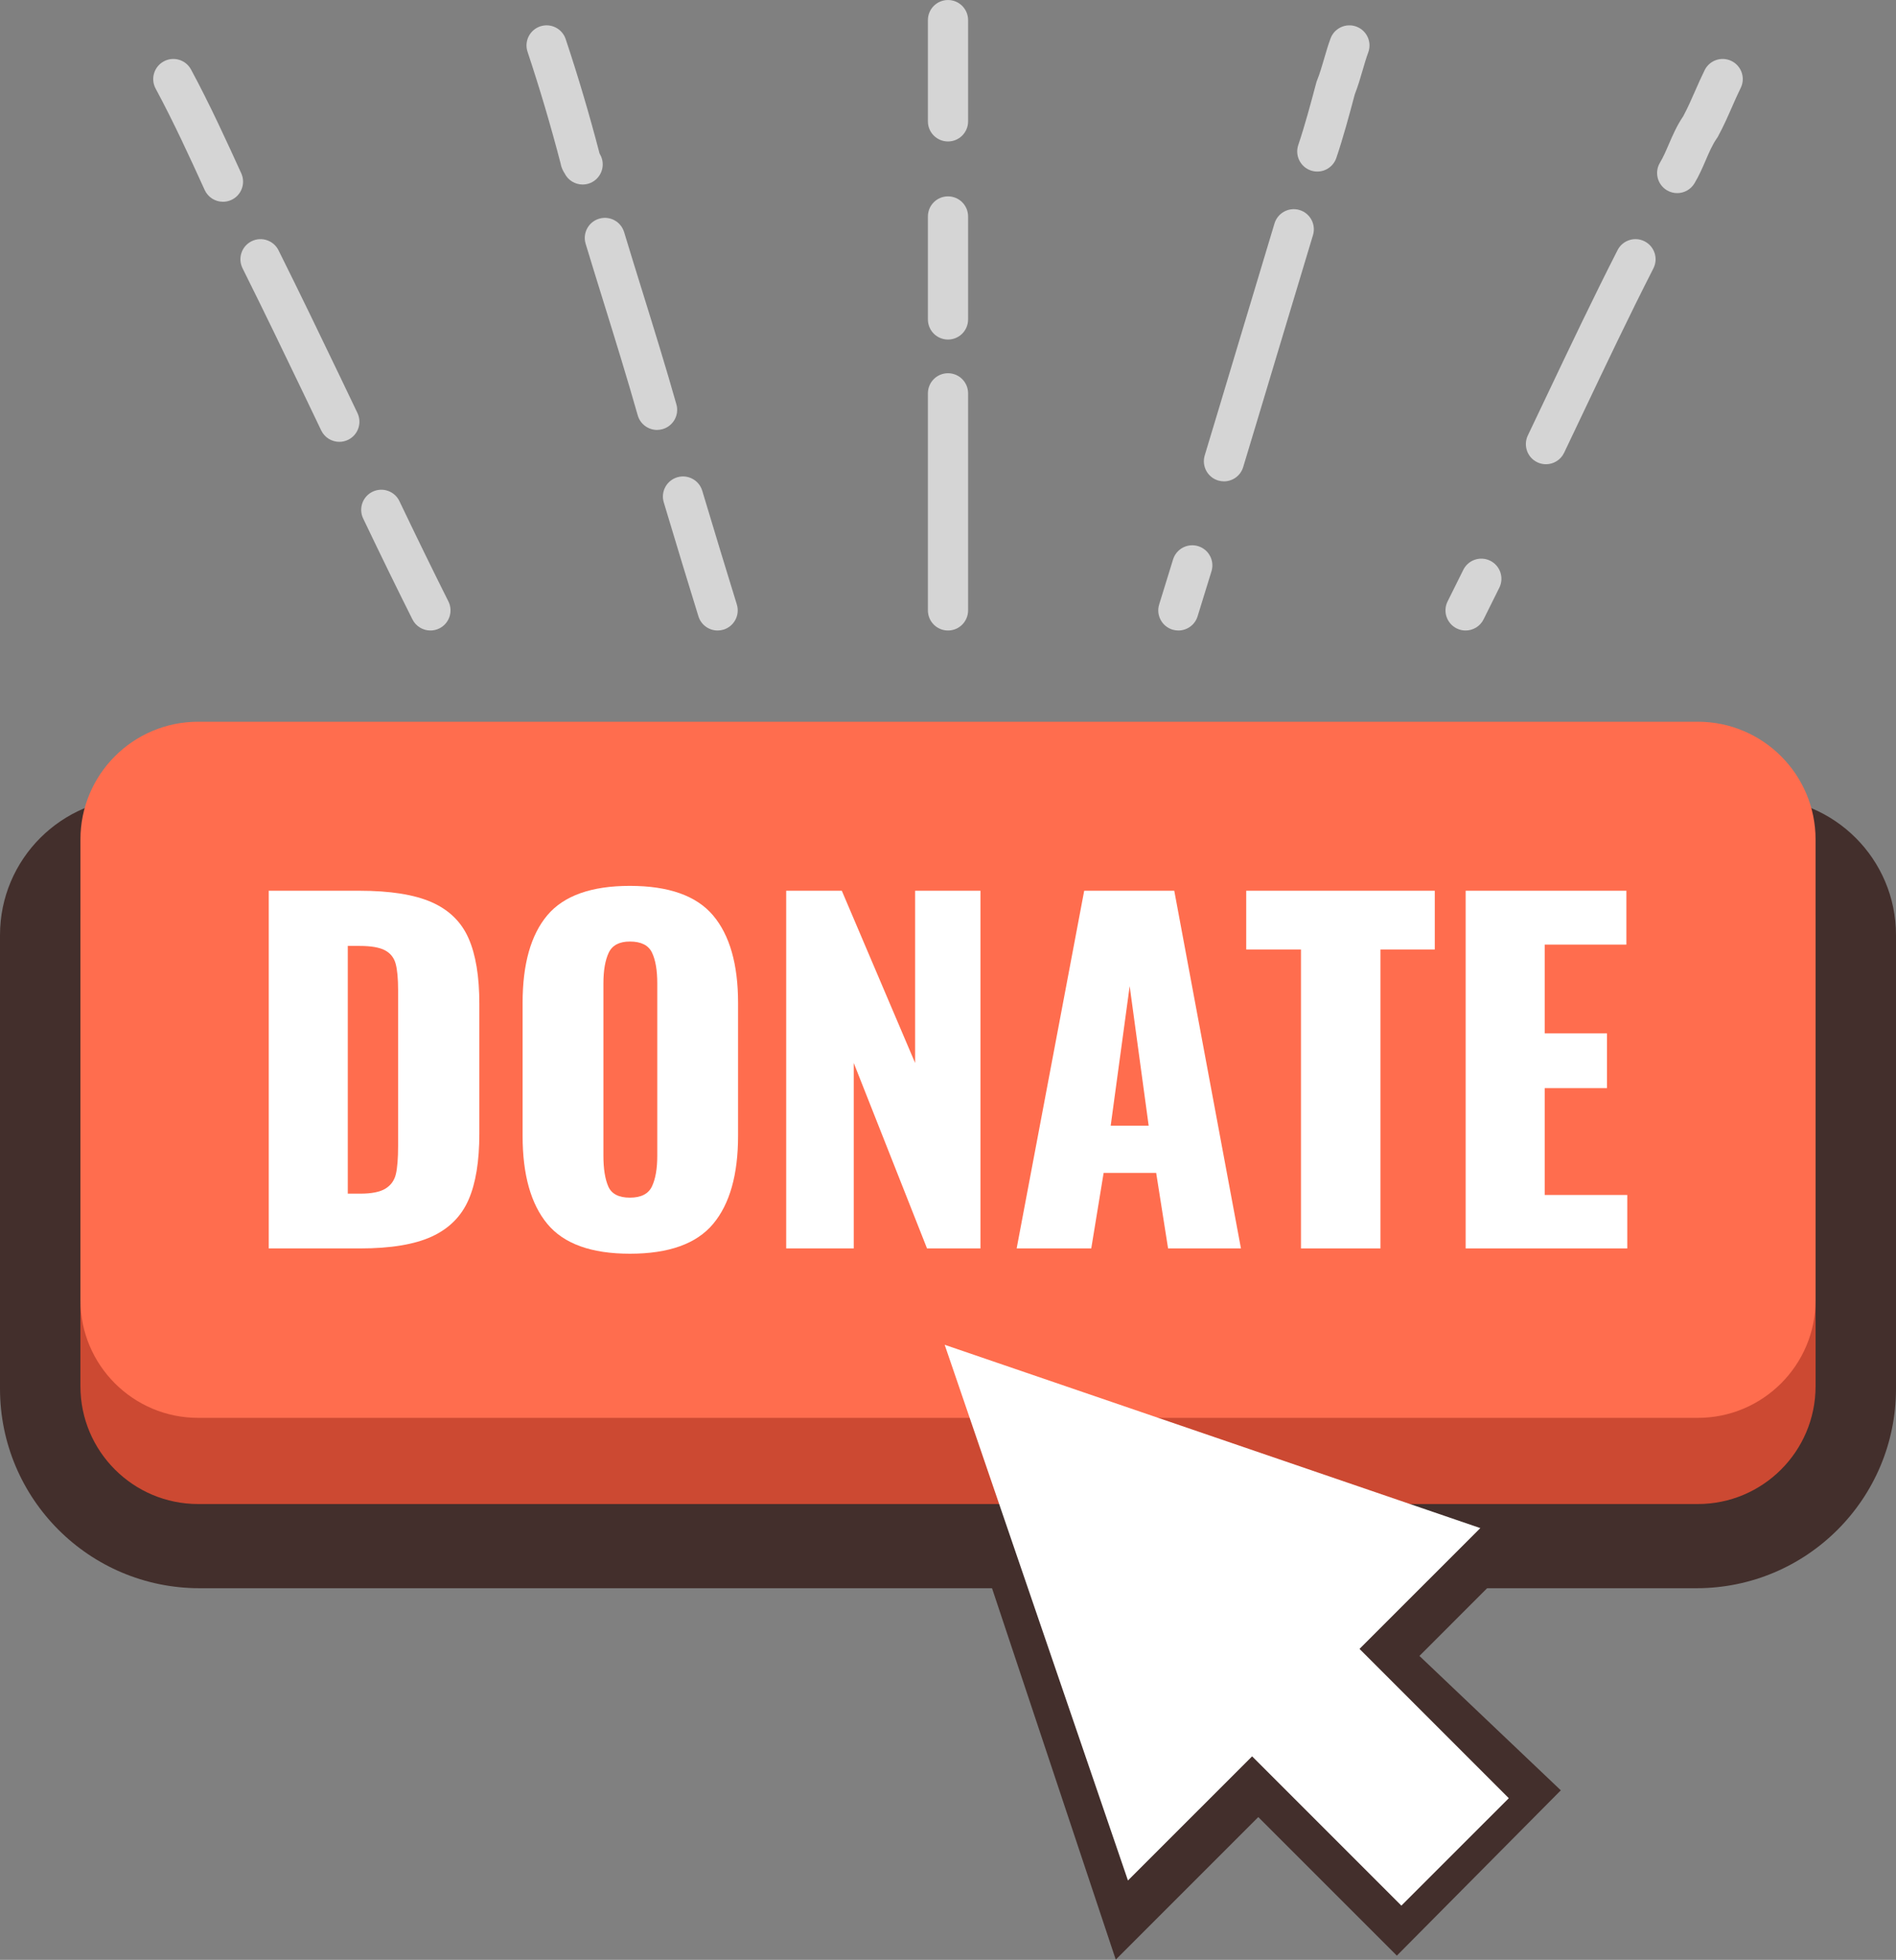 <?xml version="1.0" encoding="UTF-8"?><svg xmlns="http://www.w3.org/2000/svg" xmlns:xlink="http://www.w3.org/1999/xlink" height="382.4" preserveAspectRatio="xMidYMid meet" version="1.0" viewBox="0.0 0.0 370.0 382.4" width="370.0" zoomAndPan="magnify"><rect x="0.0" y="0.0" width="370.0" height="382.4" fill="#808080" stroke="none"/><defs><clipPath id="a"><path d="M 175 254 L 305 254 L 305 382.359 L 175 382.359 Z M 175 254"/></clipPath></defs><g><g clip-path="url(#a)" id="change1_1"><path d="M 300.965 299.133 L 175.18 254.633 L 217.738 382.359 L 245.551 354.547 L 272.59 381.582 L 304.59 349.324 L 277 323.102 L 300.965 299.133" fill="#432f2c"/></g><g id="change1_2"><path d="M 343.168 155.633 L 26.832 155.633 C 12.012 155.633 0 167.645 0 182.465 L 0 270.949 C 0 292.457 17.434 309.891 38.945 309.891 L 331.059 309.891 C 352.562 309.891 370 292.457 370 270.949 L 370 182.465 C 370 167.645 357.984 155.633 343.168 155.633" fill="#432f2c"/></g><g id="change2_1"><path d="M 331.324 157.637 L 38.676 157.637 C 25.984 157.637 15.695 167.926 15.695 180.617 L 15.695 270.484 C 15.695 283.176 25.984 293.465 38.676 293.465 L 331.324 293.465 C 344.016 293.465 354.305 283.176 354.305 270.484 L 354.305 180.617 C 354.305 167.926 344.016 157.637 331.324 157.637" fill="#cc4932"/></g><g id="change3_1"><path d="M 331.324 140.824 L 38.676 140.824 C 25.984 140.824 15.695 151.113 15.695 163.805 L 15.695 253.672 C 15.695 266.363 25.984 276.652 38.676 276.652 L 331.324 276.652 C 344.016 276.652 354.305 266.363 354.305 253.672 L 354.305 163.805 C 354.305 151.113 344.016 140.824 331.324 140.824" fill="#ff6d4e"/></g><g id="change4_1"><path d="M 70.277 232.906 C 72.52 232.906 74.168 232.578 75.234 231.914 C 76.293 231.258 76.969 230.309 77.258 229.074 C 77.543 227.84 77.688 226.016 77.688 223.602 L 77.688 193.188 C 77.688 190.945 77.531 189.238 77.215 188.059 C 76.898 186.883 76.211 186.008 75.148 185.434 C 74.082 184.859 72.434 184.57 70.191 184.57 L 67.867 184.57 L 67.867 232.906 Z M 52.445 173.801 L 70.105 173.801 C 76.137 173.801 80.848 174.547 84.238 176.039 C 87.625 177.535 90.023 179.875 91.43 183.062 C 92.84 186.25 93.543 190.516 93.543 195.859 L 93.543 221.188 C 93.543 226.59 92.84 230.895 91.43 234.113 C 90.023 237.328 87.641 239.715 84.281 241.266 C 80.918 242.816 76.254 243.59 70.277 243.59 L 52.445 243.59 L 52.445 173.801" fill="#fff"/></g><g id="change4_2"><path d="M 127.23 231.484 C 127.922 230.02 128.266 228.023 128.266 225.496 L 128.266 191.895 C 128.266 189.309 127.922 187.301 127.23 185.863 C 126.539 184.43 125.105 183.711 122.922 183.711 C 120.855 183.711 119.477 184.441 118.785 185.906 C 118.098 187.371 117.754 189.367 117.754 191.895 L 117.754 225.496 C 117.754 228.023 118.066 230.02 118.699 231.484 C 119.332 232.949 120.738 233.684 122.922 233.684 C 125.105 233.684 126.539 232.949 127.23 231.484 Z M 106.812 238.809 C 103.594 234.93 101.984 229.203 101.984 221.621 L 101.984 195.684 C 101.984 188.102 103.594 182.402 106.812 178.582 C 110.027 174.766 115.398 172.852 122.922 172.852 C 130.504 172.852 135.918 174.777 139.164 178.625 C 142.406 182.477 144.031 188.16 144.031 195.684 L 144.031 221.621 C 144.031 229.203 142.406 234.93 139.164 238.809 C 135.918 242.688 130.504 244.625 122.922 244.625 C 115.398 244.625 110.027 242.688 106.812 238.809" fill="#fff"/></g><g id="change4_3"><path d="M 153.422 173.801 L 164.277 173.801 L 178.582 207.402 L 178.582 173.801 L 191.332 173.801 L 191.332 243.59 L 180.906 243.59 L 166.605 207.402 L 166.605 243.59 L 153.422 243.59 L 153.422 173.801" fill="#fff"/></g><g id="change4_4"><path d="M 224.16 219.637 L 220.453 192.41 L 216.75 219.637 Z M 211.578 173.801 L 229.156 173.801 L 242.168 243.59 L 227.949 243.59 L 225.625 228.855 L 215.371 228.855 L 212.957 243.59 L 198.398 243.59 L 211.578 173.801" fill="#fff"/></g><g id="change4_5"><path d="M 253.887 185.262 L 243.199 185.262 L 243.199 173.801 L 279.992 173.801 L 279.992 185.262 L 269.395 185.262 L 269.395 243.59 L 253.887 243.59 L 253.887 185.262" fill="#fff"/></g><g id="change4_6"><path d="M 286.02 173.801 L 317.383 173.801 L 317.383 184.312 L 301.445 184.312 L 301.445 201.629 L 313.594 201.629 L 313.594 212.312 L 301.445 212.312 L 301.445 233.164 L 317.559 233.164 L 317.559 243.59 L 286.02 243.59 L 286.02 173.801" fill="#fff"/></g><g id="change5_1"><path d="M 185 123.023 C 182.832 123.023 181.078 121.266 181.078 119.098 L 181.078 76.746 C 181.078 74.578 182.832 72.824 185 72.824 C 187.168 72.824 188.922 74.578 188.922 76.746 L 188.922 119.098 C 188.922 121.266 187.168 123.023 185 123.023" fill="#d5d5d5"/></g><g id="change5_2"><path d="M 185 66.25 C 182.832 66.25 181.078 64.496 181.078 62.328 L 181.078 42.238 C 181.078 40.07 182.832 38.316 185 38.316 C 187.168 38.316 188.922 40.07 188.922 42.238 L 188.922 62.328 C 188.922 64.496 187.168 66.25 185 66.25" fill="#d5d5d5"/></g><g id="change5_3"><path d="M 185 27.602 C 182.832 27.602 181.078 25.848 181.078 23.68 L 181.078 3.926 C 181.078 1.758 182.832 0.004 185 0.004 C 187.168 0.004 188.922 1.758 188.922 3.926 L 188.922 23.68 C 188.922 25.848 187.168 27.602 185 27.602" fill="#d5d5d5"/></g><g id="change5_4"><path d="M 83.996 123.023 C 82.559 123.023 81.176 122.23 80.488 120.859 C 77.609 115.117 74.551 108.863 70.871 101.172 C 69.934 99.215 70.762 96.875 72.715 95.938 C 74.668 95.004 77.012 95.828 77.945 97.781 C 81.605 105.43 84.645 111.645 87.5 117.34 C 88.473 119.277 87.691 121.633 85.754 122.605 C 85.188 122.891 84.59 123.023 83.996 123.023" fill="#d5d5d5"/></g><g id="change5_5"><path d="M 66.223 86.211 C 64.758 86.211 63.355 85.387 62.68 83.98 L 62.305 83.195 C 61.312 81.117 60.316 79.043 59.324 76.969 C 55.57 69.145 51.52 60.746 47.328 52.336 C 46.363 50.395 47.152 48.039 49.09 47.074 C 51.031 46.109 53.383 46.895 54.352 48.836 C 58.566 57.293 62.633 65.727 66.398 73.574 C 67.391 75.652 68.387 77.73 69.383 79.809 L 69.758 80.594 C 70.691 82.547 69.867 84.891 67.914 85.824 C 67.367 86.086 66.789 86.211 66.223 86.211" fill="#d5d5d5"/></g><g id="change5_6"><path d="M 43.516 39.371 C 42.027 39.371 40.602 38.516 39.945 37.074 C 37.117 30.879 33.914 23.855 30.371 17.285 C 29.344 15.383 30.055 13 31.965 11.973 C 33.871 10.945 36.25 11.656 37.277 13.562 C 40.945 20.359 44.207 27.512 47.082 33.816 C 47.98 35.789 47.113 38.117 45.141 39.016 C 44.613 39.258 44.059 39.371 43.516 39.371" fill="#d5d5d5"/></g><g id="change5_7"><path d="M 286.004 123.023 C 285.41 123.023 284.812 122.891 284.246 122.605 C 282.312 121.633 281.527 119.277 282.5 117.34 C 283.484 115.375 284.512 113.309 285.555 111.195 C 286.512 109.25 288.859 108.449 290.805 109.406 C 292.75 110.363 293.551 112.715 292.594 114.66 C 291.543 116.789 290.508 118.875 289.512 120.859 C 288.824 122.23 287.441 123.023 286.004 123.023" fill="#d5d5d5"/></g><g id="change5_8"><path d="M 301.688 90.582 C 301.121 90.582 300.547 90.461 300 90.199 C 298.047 89.266 297.219 86.922 298.152 84.969 C 299.422 82.309 300.684 79.652 301.945 76.996 C 306.34 67.746 310.883 58.184 315.664 48.805 C 316.648 46.871 319.016 46.105 320.941 47.09 C 322.871 48.074 323.641 50.438 322.656 52.367 C 317.922 61.648 313.402 71.16 309.031 80.363 C 307.77 83.023 306.504 85.688 305.23 88.352 C 304.559 89.758 303.152 90.582 301.688 90.582" fill="#d5d5d5"/></g><g id="change5_9"><path d="M 327.301 37.68 C 326.609 37.68 325.914 37.5 325.281 37.121 C 323.426 36.004 322.824 33.594 323.941 31.738 C 324.57 30.688 325.098 29.469 325.652 28.176 C 326.395 26.453 327.234 24.508 328.477 22.68 C 329.336 21.086 330.047 19.461 330.801 17.746 C 331.379 16.434 331.973 15.078 332.656 13.691 C 333.613 11.75 335.961 10.949 337.906 11.906 C 339.852 12.863 340.652 15.215 339.695 17.156 C 339.09 18.391 338.551 19.609 337.984 20.902 C 337.172 22.75 336.332 24.664 335.27 26.613 L 335.164 26.805 L 335.039 26.984 C 334.184 28.207 333.539 29.699 332.859 31.281 C 332.227 32.754 331.566 34.277 330.664 35.781 C 329.93 37.004 328.633 37.68 327.301 37.68" fill="#d5d5d5"/></g><g id="change5_10"><path d="M 140.043 123.023 C 138.367 123.023 136.816 121.941 136.297 120.258 C 134.297 113.805 132.211 106.945 129.531 98.016 C 128.906 95.938 130.086 93.754 132.16 93.129 C 134.234 92.508 136.422 93.684 137.043 95.758 C 139.719 104.668 141.801 111.508 143.789 117.938 C 144.43 120.008 143.273 122.207 141.203 122.848 C 140.816 122.965 140.426 123.023 140.043 123.023" fill="#d5d5d5"/></g><g id="change5_11"><path d="M 128.223 83.887 C 126.512 83.887 124.938 82.758 124.449 81.031 C 122.395 73.789 120.113 66.434 117.906 59.32 C 116.707 55.465 115.469 51.477 114.285 47.562 C 113.66 45.492 114.832 43.301 116.906 42.676 C 118.98 42.047 121.168 43.219 121.797 45.293 C 122.969 49.176 124.203 53.152 125.398 56.996 C 127.621 64.156 129.918 71.559 131.996 78.891 C 132.59 80.977 131.379 83.145 129.293 83.734 C 128.934 83.836 128.574 83.887 128.223 83.887" fill="#d5d5d5"/></g><g id="change5_12"><path d="M 110.098 33.645 C 110.102 33.645 110.102 33.645 110.102 33.648 C 110.102 33.645 110.102 33.645 110.098 33.645 Z M 110.102 33.648 C 110.102 33.648 110.102 33.648 110.102 33.652 C 110.102 33.648 110.102 33.648 110.102 33.648 Z M 110.105 33.652 Z M 113.699 36.004 C 112.238 36.004 110.848 35.184 110.172 33.801 L 110.164 33.789 C 109.969 33.477 109.566 32.832 109.41 31.93 C 107.492 24.551 105.316 17.211 102.949 10.109 C 102.262 8.055 103.371 5.832 105.426 5.145 C 107.48 4.461 109.703 5.57 110.391 7.625 C 112.812 14.887 115.035 22.387 116.996 29.926 C 117.09 30.09 117.195 30.285 117.297 30.516 C 118.156 32.504 117.246 34.812 115.262 35.68 C 114.75 35.898 114.223 36.004 113.699 36.004" fill="#d5d5d5"/></g><g id="change5_13"><path d="M 229.957 123.023 C 229.574 123.023 229.184 122.965 228.793 122.848 C 226.727 122.203 225.566 120.004 226.211 117.938 C 227.117 115.016 228.02 112.09 228.918 109.164 C 229.555 107.094 231.75 105.93 233.82 106.566 C 235.891 107.203 237.055 109.398 236.418 111.469 C 235.52 114.402 234.613 117.332 233.703 120.262 C 233.184 121.945 231.633 123.023 229.957 123.023" fill="#d5d5d5"/></g><g id="change5_14"><path d="M 238.855 93.922 C 238.48 93.922 238.098 93.867 237.719 93.754 C 235.645 93.129 234.473 90.938 235.098 88.863 C 236.09 85.578 237.078 82.289 238.07 79.004 C 239.266 75.027 240.457 71.055 241.652 67.078 C 243.961 59.383 246.352 51.426 248.715 43.602 C 249.344 41.527 251.531 40.355 253.605 40.98 C 255.68 41.609 256.852 43.801 256.227 45.871 C 253.863 53.688 251.477 61.641 249.164 69.336 C 247.973 73.309 246.777 77.285 245.582 81.262 C 244.594 84.555 243.602 87.844 242.605 91.133 C 242.098 92.828 240.539 93.922 238.855 93.922" fill="#d5d5d5"/></g><g id="change5_15"><path d="M 257.07 33.473 C 256.652 33.473 256.23 33.406 255.812 33.266 C 253.762 32.57 252.66 30.348 253.355 28.293 C 254.656 24.441 255.777 20.23 256.863 16.156 L 256.926 15.93 L 257.012 15.711 C 257.555 14.359 257.957 12.969 258.387 11.5 C 258.762 10.203 259.152 8.863 259.652 7.508 C 260.402 5.477 262.656 4.438 264.688 5.188 C 266.723 5.938 267.762 8.191 267.012 10.223 C 266.605 11.32 266.273 12.469 265.918 13.688 C 265.477 15.207 265.02 16.773 264.387 18.398 C 263.285 22.523 262.145 26.781 260.785 30.805 C 260.23 32.441 258.707 33.473 257.07 33.473" fill="#d5d5d5"/></g><g id="change4_7"><path d="M 288.879 298.16 L 184.352 262.395 L 220.117 366.918 L 244.344 342.695 L 273.473 371.824 L 294.438 350.863 L 265.305 321.73 L 288.879 298.16" fill="#fff"/></g></g></svg>